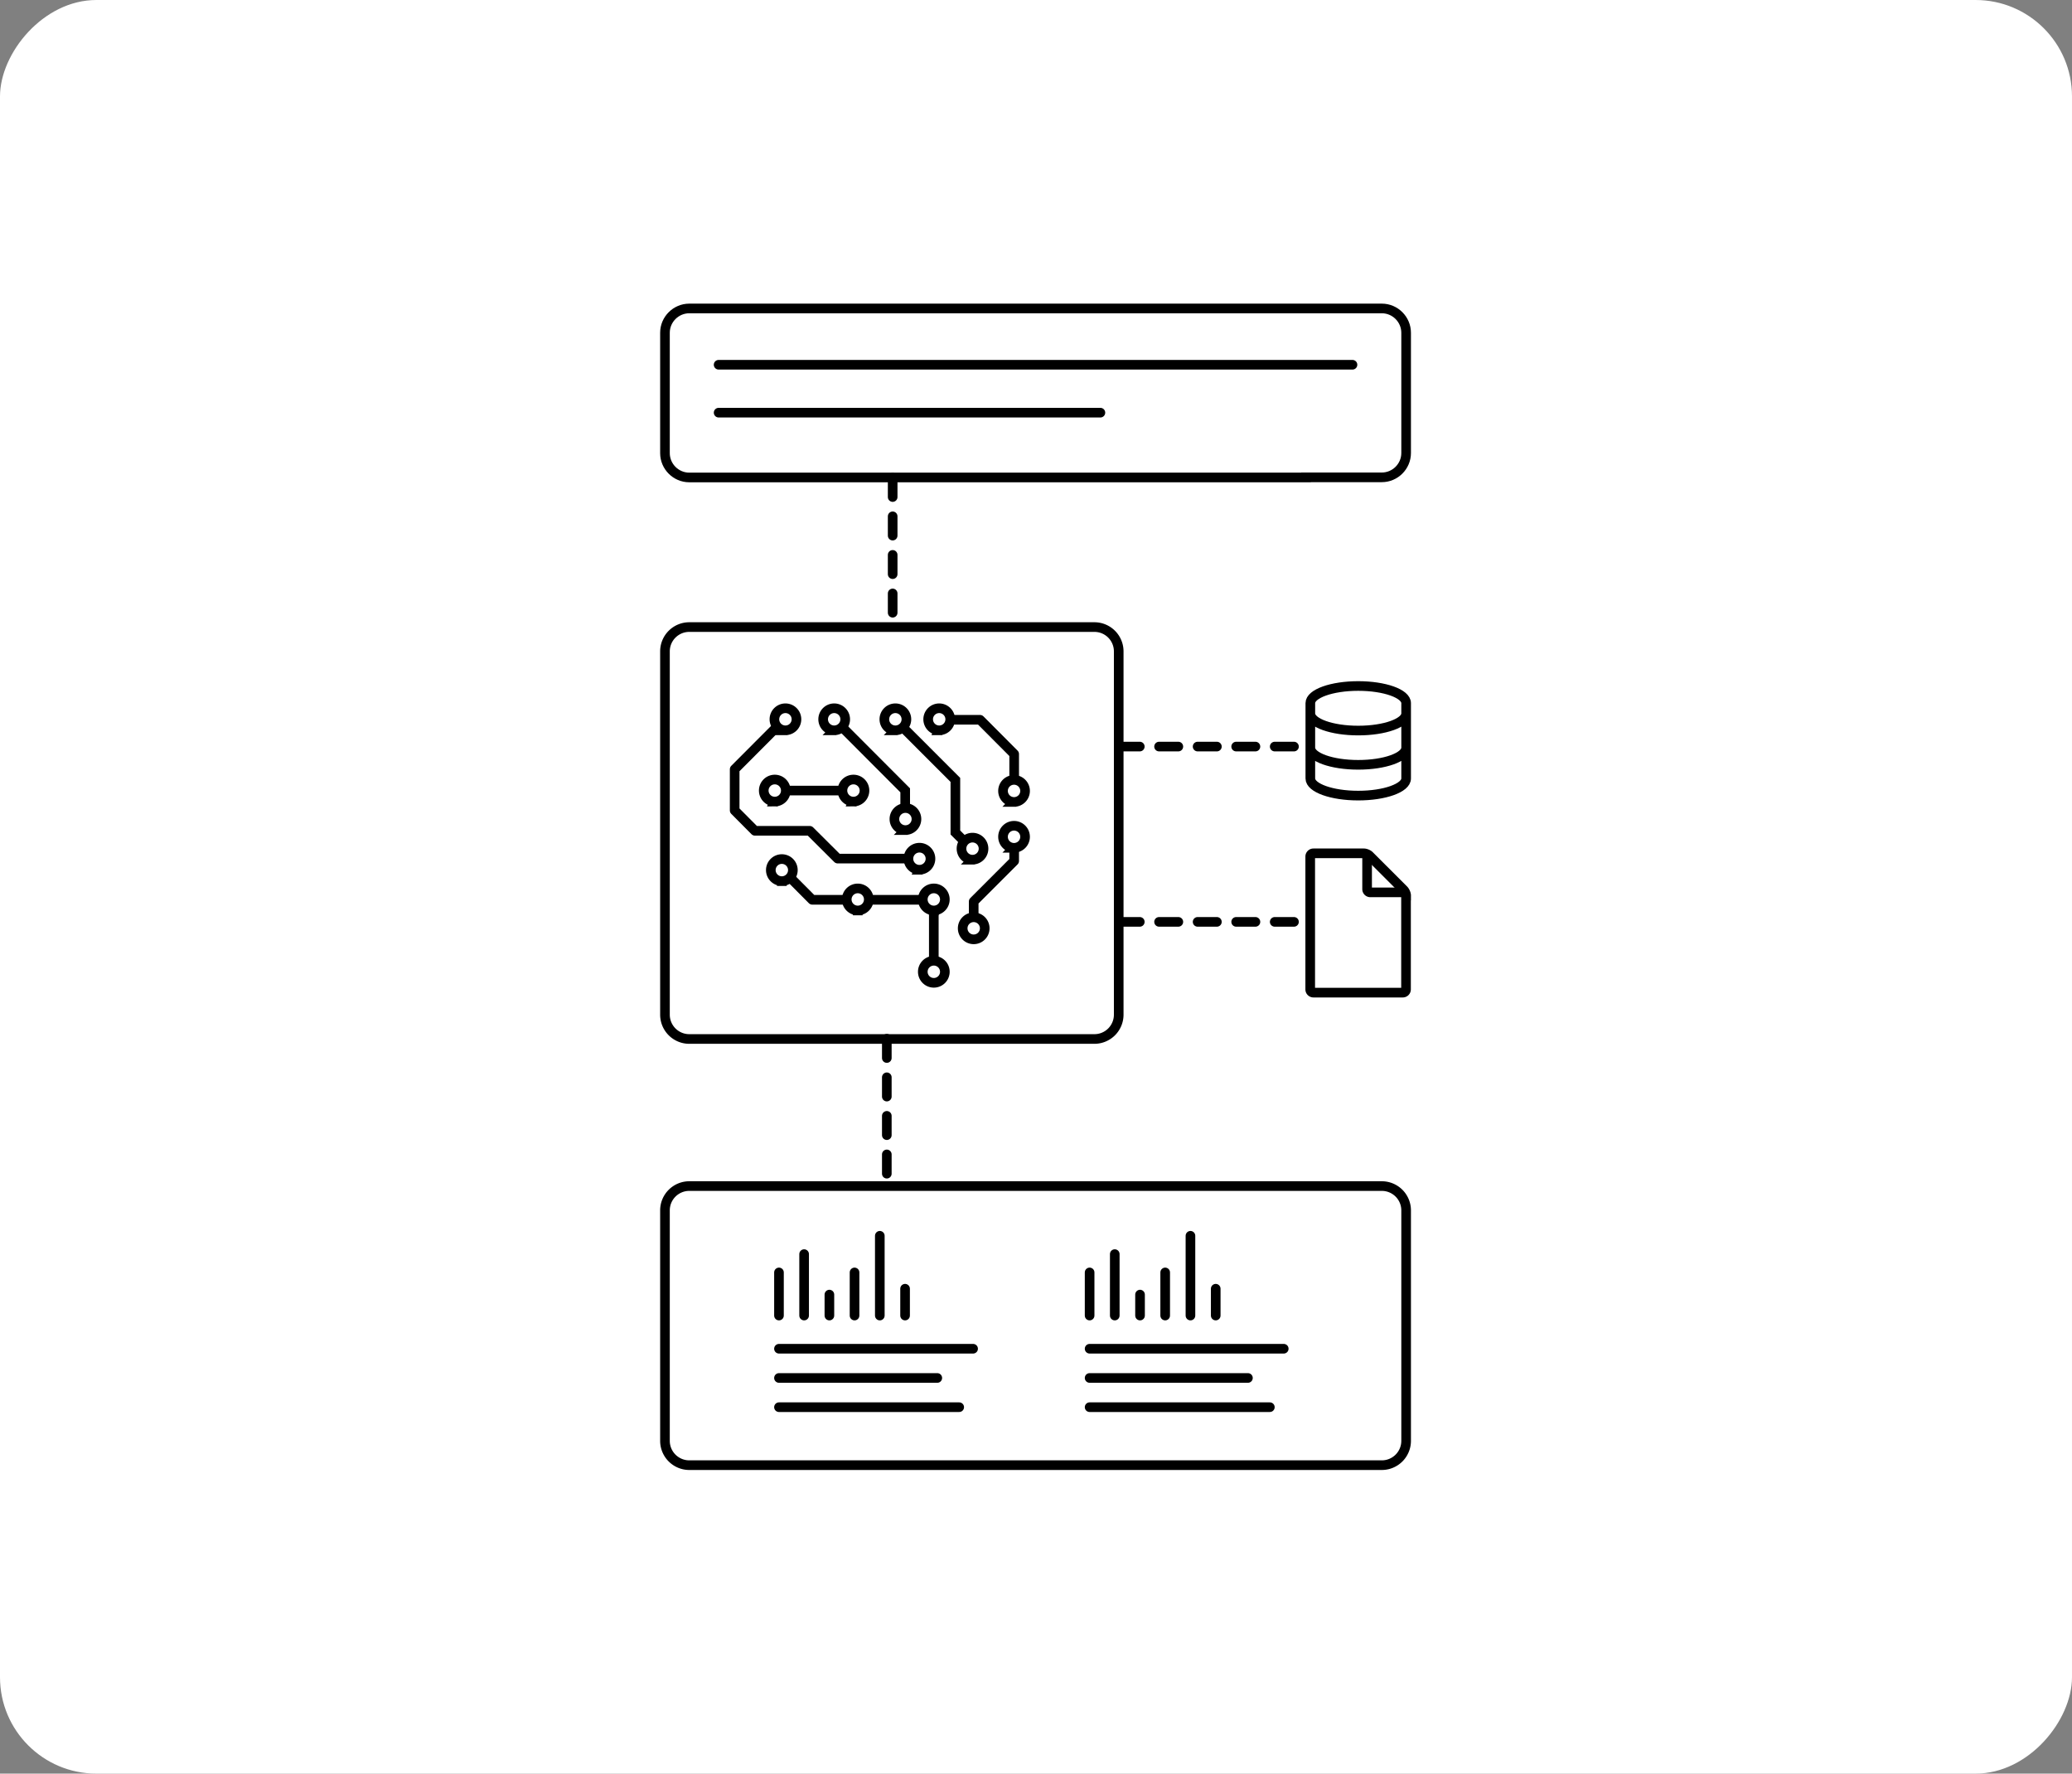<svg xmlns="http://www.w3.org/2000/svg" width="430" height="368" fill="none"><rect width="100%" height="100%" fill="#808080" stroke="none"/><rect width="430" height="368" fill="#fff" rx="20" transform="matrix(1 0 0 -1 0 368)"/><path stroke="#000" stroke-linecap="round" stroke-miterlimit="10" stroke-width="2" d="M291.815 185.826c0-.372-.224-.869-.472-1.143l-7.158-7.157c-.248-.249-.77-.473-1.143-.473h-10.463a.669.669 0 0 0-.671.671v27.562c0 .373.298.671.671.671h18.54a.668.668 0 0 0 .671-.671v-19.46h.025Z"/><path stroke="#000" stroke-miterlimit="10" stroke-width="2" d="M291.815 185.155h-7.431a.668.668 0 0 1-.671-.671v-7.431"/><path stroke="#000" stroke-linejoin="round" stroke-width="2" d="M193.793 188.684v10.612m8.277-8.997v-3.255l8.4-8.4v-2.784m.002-14.414v-4.995l-7.083-7.108h-6.561m-16.154 37.353h10.612m-15.608 0h-7.108l-4.871-4.896"/><path stroke="#000" stroke-miterlimit="10" stroke-width="2" d="M193.796 203.919a2.287 2.287 0 1 0 0-4.574 2.287 2.287 0 0 0 0 4.574Zm8.276-9.022a2.286 2.286 0 1 0 0-4.572 2.286 2.286 0 0 0 0 4.572Zm8.373-18.987a2.287 2.287 0 1 0-.002-4.574 2.287 2.287 0 0 0 .002 4.574Zm-8.621 2.46a2.286 2.286 0 1 0 0-4.572 2.286 2.286 0 0 0 0 4.572Zm8.621-11.978a2.287 2.287 0 1 0-.002-4.574 2.287 2.287 0 0 0 .002 4.574Zm-33.327-.075a2.287 2.287 0 1 0 0-4.574 2.287 2.287 0 0 0 0 4.574Zm-16.328 0a2.287 2.287 0 1 0 0-4.574 2.287 2.287 0 0 0 0 4.574Zm34.121-14.787a2.287 2.287 0 1 0 0-4.574 2.287 2.287 0 0 0 0 4.574Zm-4.099 28.928a2.286 2.286 0 1 0 0-4.572 2.286 2.286 0 0 0 0 4.572Zm-2.908-8.226a2.287 2.287 0 1 0-.002-4.574 2.287 2.287 0 0 0 .002 4.574Zm-2.086-20.702a2.287 2.287 0 1 0-.002-4.574 2.287 2.287 0 0 0 .002 4.574Zm-12.7 0a2.287 2.287 0 1 0 0-4.574 2.287 2.287 0 0 0 0 4.574Zm-10.117 0a2.287 2.287 0 1 0 0-4.574 2.287 2.287 0 0 0 0 4.574Zm30.795 37.378a2.287 2.287 0 1 0 0-4.574 2.287 2.287 0 0 0 0 4.574Zm-15.785 0a2.286 2.286 0 1 0 0-4.572 2.286 2.286 0 0 0 0 4.572Zm-15.756-6.089a2.287 2.287 0 1 0 0-4.574 2.287 2.287 0 0 0 0 4.574Z"/><path stroke="#000" stroke-linejoin="round" stroke-width="2" d="m161.287 150.759-8.822 8.848v8.549l4.2 4.225h11.382l5.791 5.766h14.389"/><path stroke="#000" stroke-miterlimit="10" stroke-width="2" d="m174.857 150.958 12.998 13.023v3.678m-.498-16.751 10.911 10.911v10.91l1.888 1.889m-36.955-10.587h11.631m116.982-8.897c0 1.963-4.449 3.554-9.941 3.554-5.493 0-9.941-1.591-9.941-3.554m19.882-7.679v14.066c0 1.963-4.449 3.554-9.941 3.554-5.493 0-9.941-1.591-9.941-3.554v-14.066m19.882-1.566v2.137c0 1.964-4.449 3.554-9.941 3.554-5.493 0-9.941-1.59-9.941-3.554v-2.137c0-1.963 4.448-3.554 9.941-3.554 5.492 0 9.941 1.591 9.941 3.554Z"/><path stroke="#000" stroke-miterlimit="10" stroke-width="2" d="M227.121 130.108h-84.076a5.045 5.045 0 0 0-5.045 5.045v75.377a5.045 5.045 0 0 0 5.045 5.045h84.076a5.045 5.045 0 0 0 5.045-5.045v-75.377a5.045 5.045 0 0 0-5.045-5.045Z"/><path stroke="#000" stroke-linecap="round" stroke-miterlimit="10" stroke-width="2" d="M161.66 279.843h40.286m-40.286 6.064h32.855m-32.855 6.064h37.403m-37.403-27.959v8.947m5.219-12.749v12.749m5.244-4.349v4.349m5.219-8.947v8.947m5.244-16.552v16.552m5.244-5.567v5.567m38.297 6.884h40.286m-40.286 6.064h32.855m-32.855 6.064h37.403m-37.403-27.959v8.947m5.219-12.749v12.749m5.244-4.349v4.349m5.219-8.947v8.947m5.244-16.552v16.552m5.244-5.567v5.567"/><path stroke="#000" stroke-miterlimit="10" stroke-width="2" d="M286.767 246.094H143.045a5.045 5.045 0 0 0-5.045 5.045v47.816a5.045 5.045 0 0 0 5.045 5.045h143.722a5.045 5.045 0 0 0 5.045-5.045v-47.816a5.045 5.045 0 0 0-5.045-5.045Z"/><path stroke="#000" stroke-linecap="round" stroke-miterlimit="10" stroke-width="2" d="M280.679 75.68H149.135"/><path stroke="#000" stroke-miterlimit="10" stroke-width="2" d="M271.035 99.042h15.732c2.758 0 5.045-2.262 5.045-5.045V69.045c0-2.759-2.262-5.045-5.045-5.045H143.045c-2.759 0-5.045 2.262-5.045 5.045v24.977c0 2.758 2.262 5.045 5.045 5.045h127.99v-.025Z"/><path stroke="#000" stroke-linecap="round" stroke-miterlimit="10" stroke-width="2" d="M228.364 85.622h-79.229"/><path stroke="#000" stroke-dasharray="4 4" stroke-linecap="round" stroke-miterlimit="10" stroke-width="2" d="M185.254 99.13v31.523m47.285 24.249h38.798m-38.798 36.372h38.798m-87.298 24.249v30.311"/></svg>